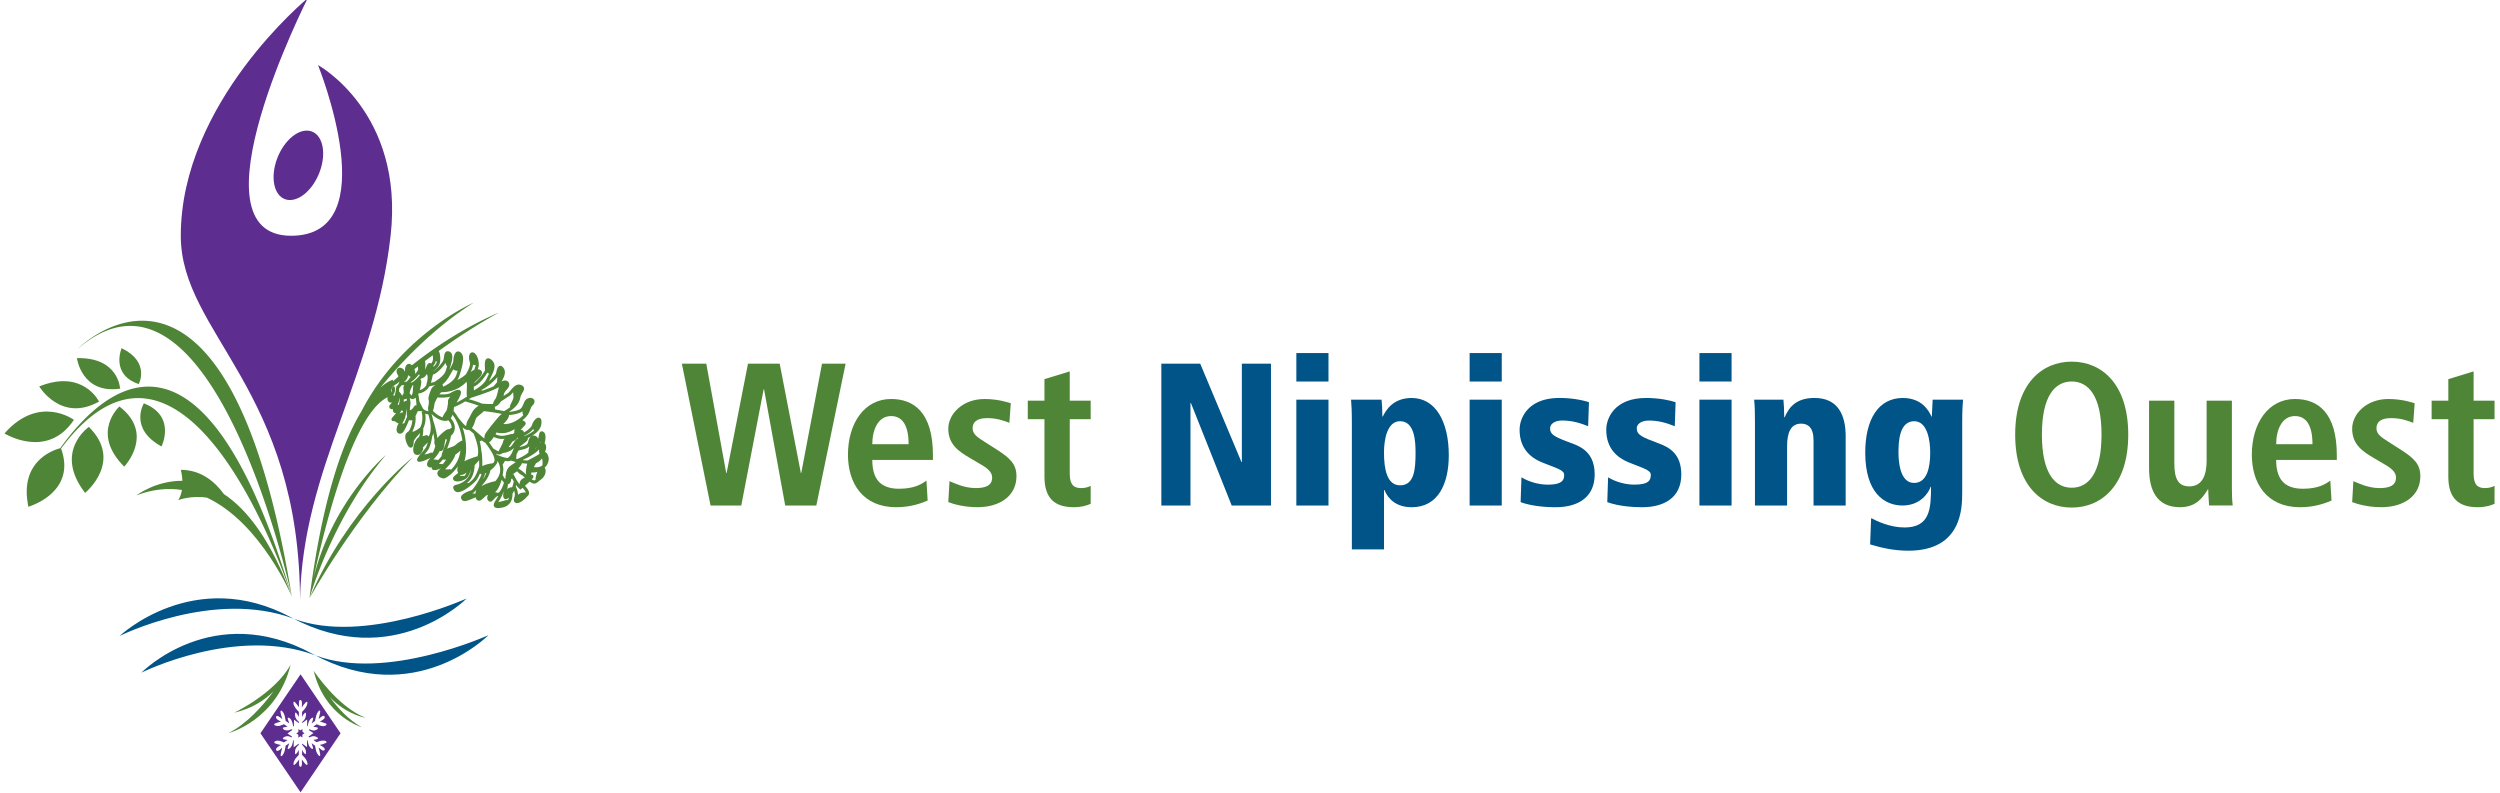 <?xml version="1.0" encoding="utf-8"?><svg xmlns="http://www.w3.org/2000/svg" width="312" height="99" viewBox="0 0 312 99"><g><g><path fill="#005487" d="M144.936 45.388h4.851l5.146 12.274h.051V45.388h3.634V63.09h-4.902l-5.095-12.807h-.05V63.09h-3.635z"/></g><g><path fill="#005487" d="M161.784 49.877h4.011V63.09h-4.011zm0-5.814h4.011v3.548h-4.011z"/></g><g><path fill="#005487" d="M174.73 60.567c-1.626 0-2.008-1.982-2.008-4.088 0-1.524.356-3.911 2.008-3.911 1.829 0 1.931 2.538 1.931 3.91 0 2.107-.153 4.089-1.931 4.089zm-6.018 7.995h4.01v-7.413h.052c.482 1.192 1.548 2.153 3.404 2.153 3.314 0 4.63-2.938 4.63-6.493 0-4.215-1.669-7.14-4.63-7.14-2.312 0-3.201 1.499-3.608 2.314h-.051c0-.91-.051-1.596-.101-2.104h-3.808c.051.61.102 1.295.102 2.969z"/></g><g><path fill="#005487" d="M183.409 49.877h4.01V63.09h-4.01zm0-5.814h4.01v3.548h-4.01z"/></g><g><path fill="#005487" d="M198.2 53.195c-1.065-.433-2.054-.711-3.225-.711-1.057 0-1.521.507-1.521.965 0 .813.592 1.092 2.793 1.905 1.37.508 2.765 1.37 2.765 3.86 0 2.946-2.207 4.087-4.888 4.087-1.177 0-2.953-.127-4.35-.634l.103-3.098a6.57 6.57 0 0 0 3.298.914c1.902 0 2.032-.66 2.032-1.243 0-.584-1.057-.84-2.793-1.55-1.396-.584-2.766-1.701-2.766-4.063 0-1.422 1.015-3.96 4.966-3.96 1.658 0 3.028.303 3.688.53z"/></g><g><path fill="#005487" d="M209.012 53.195c-1.064-.433-2.055-.711-3.225-.711-1.056 0-1.52.507-1.52.965 0 .813.593 1.092 2.792 1.905 1.37.508 2.766 1.37 2.766 3.86 0 2.946-2.208 4.087-4.887 4.087-1.18 0-2.955-.127-4.35-.634l.102-3.098c.963.585 2.18.914 3.297.914 1.903 0 2.033-.66 2.033-1.243 0-.584-1.057-.84-2.795-1.55-1.395-.584-2.764-1.701-2.764-4.063 0-1.422 1.014-3.96 4.965-3.96 1.658 0 3.028.303 3.688.53z"/></g><g><path fill="#005487" d="M212.089 49.877h4.012V63.09h-4.012zm0-5.814h4.012v3.548h-4.012z"/></g><g><path fill="#005487" d="M226.329 54.95c0-1.649-.736-2.08-1.55-2.08-1.294 0-1.75 1.117-1.75 2.815v7.405h-4.011V52.642c0-1.267-.025-2.08-.102-2.763h3.656c.05.582.1 1.318.1 2.198h.052c.609-1.448 1.625-2.412 3.73-2.412 2.92 0 3.886 2.132 3.886 4.771v8.655h-4.011z"/></g><g><path fill="#005487" d="M238.898 52.568c1.634 0 1.992 2.381 1.992 3.902 0 1.85-.384 3.8-2.018 3.8-1.789 0-1.942-2.76-1.942-3.8 0-1.369.103-3.902 1.968-3.902zm5.985.277c0-1.67.051-2.356.102-2.966h-3.79l-.103 2.104h-.05c-.357-.815-1.25-2.314-3.576-2.314-3.015 0-4.683 2.618-4.683 6.825 0 4.968 2.351 6.593 4.658 6.593 2.248 0 3.27-1.625 3.5-2.335h.051c0 2.741-.127 5.077-3.32 5.077-1.829 0-3.473-.812-4.155-1.168l-.127 3.28c1.264.381 2.884.788 4.767.788 6.676 0 6.726-5.312 6.726-7.24z"/></g><g><path fill="#4f8536" d="M95.354 48.591h-.051L92.51 63.09h-3.832l-3.58-17.7h3.047l2.487 13.64h.05l2.666-13.64h3.959l2.64 13.64h.05l2.59-13.64h2.944l-3.655 17.701h-3.883z"/></g><g><path fill="#4f8536" d="M108.862 55.436c0-1.742.687-3.51 2.342-3.51 1.426 0 2.19 1.179 2.19 3.51zm6.758 4.54c-.582.433-1.493 1.019-3.423 1.019-2.444 0-3.335-1.351-3.335-3.592h7.568v-.605c0-5.352-2.404-7.004-5.226-7.004-3.329 0-5.378 3.03-5.378 6.953 0 3.535 1.821 6.555 6.04 6.555 1.882 0 3.248-.556 3.906-.836z"/></g><g><path fill="#4f8536" d="M118.498 60.047c.506.203 1.796.866 3.269.866 1.154 0 2.052-.28 2.052-1.299 0-.508-.257-.994-1.41-1.654l-1.306-.764c-1.315-.789-2.757-1.628-2.757-3.69 0-1.807 1.746-3.71 4.525-3.71 1.682 0 2.972.432 3.276.531l-.178 2.442c-.784-.307-1.618-.587-2.765-.587-1.283 0-1.822.484-1.822 1.273 0 .712.564 1.094 1.489 1.68l1.555.992c1.619 1.044 2.428 1.782 2.428 3.31 0 2.415-2.023 3.862-4.882 3.862-1.628 0-2.968-.38-3.626-.635z"/></g><g><path fill="#4f8536" d="M130.348 47.316l3.156-.966v3.656h2.614v2.309h-2.614v6.792c0 1.398.507 1.807 1.422 1.807.558 0 .964-.154 1.192-.282v2.239c-.482.228-1.167.43-2.107.43-2.34 0-3.663-1.066-3.663-3.813v-7.173h-2.081v-2.31h2.08z"/></g><g><path fill="#4f8536" d="M258.55 47.61c2.063 0 3.719 1.754 3.719 6.63 0 4.875-1.656 6.627-3.72 6.627-2.062 0-3.72-1.752-3.72-6.627 0-4.876 1.658-6.63 3.72-6.63zm0 15.736c3.695 0 7.055-2.733 7.055-9.106 0-6.373-3.36-9.108-7.055-9.108s-7.055 2.735-7.055 9.108c0 6.373 3.36 9.106 7.055 9.106z"/></g><g><path fill="#4f8536" d="M278.54 60.928c0 .812.028 1.572.104 2.157h-2.953c-.025-.659-.101-1.345-.101-2.004l-.077-.025.026.025c-.61.97-1.42 2.218-3.472 2.218-2.973 0-3.864-2.218-3.864-4.86v-8.433h3.155v7.85c0 2.005.559 2.843 1.874 2.843 1.672 0 2.154-1.524 2.154-3.2v-7.493h3.155z"/></g><g><path fill="#4f8536" d="M284.066 55.436c0-1.742.687-3.51 2.341-3.51 1.426 0 2.19 1.179 2.19 3.51zm6.757 4.54c-.582.433-1.493 1.019-3.423 1.019-2.443 0-3.334-1.351-3.334-3.592h7.568v-.605c0-5.352-2.405-7.004-5.227-7.004-3.329 0-5.378 3.03-5.378 6.953 0 3.535 1.822 6.555 6.04 6.555 1.882 0 3.25-.556 3.905-.836z"/></g><g><path fill="#4f8536" d="M293.7 60.047c.507.203 1.796.866 3.268.866 1.155 0 2.053-.28 2.053-1.299 0-.508-.256-.994-1.411-1.654l-1.304-.764c-1.314-.789-2.757-1.628-2.757-3.69 0-1.807 1.745-3.71 4.523-3.71 1.684 0 2.973.432 3.277.531l-.177 2.442c-.784-.307-1.62-.587-2.765-.587-1.283 0-1.825.484-1.825 1.273 0 .712.568 1.094 1.49 1.68l1.557.992c1.619 1.044 2.428 1.782 2.428 3.31 0 2.415-2.023 3.862-4.883 3.862-1.627 0-2.967-.38-3.625-.635z"/></g><g><path fill="#4f8536" d="M305.55 47.316l3.155-.966v3.656h2.615v2.309h-2.615v6.792c0 1.398.51 1.807 1.422 1.807.558 0 .965-.154 1.193-.282v2.239c-.48.228-1.166.43-2.106.43-2.34 0-3.664-1.066-3.664-3.813v-7.173h-2.082v-2.31h2.082z"/></g><g><path fill="#005487" d="M58.235 74.692s-9.107 9.218-21.892 2.364c-12.104-6.488-21.415 2.313-21.415 2.313s11.79-5.9 21.746-2.147c8.734 3.29 21.56-2.53 21.56-2.53z"/></g><g><path fill="#005487" d="M60.957 79.272s-9.19 9.305-21.892 2.363c-12.486-6.82-21.416 2.314-21.416 2.314s11.79-5.9 21.747-2.148c8.734 3.292 21.56-2.53 21.56-2.53z"/></g><g><path fill="#5e2d90" d="M22.562 29.423c0 12.215 14.963 19.152 14.882 45.882v-.446c.299-16.47 9.323-27.954 11.303-45.436C50.49 14.028 39.686 8.12 39.686 8.12s8.64 21.303-3.362 21.303c-12.962 0 2.08-29.646 2.08-29.646s-15.842 13-15.842 29.646z"/></g><g><path fill="#5e2d90" d="M35.622 24.877c1.458.48 3.363-1.03 4.255-3.375.892-2.344.433-4.634-1.025-5.115-1.458-.48-3.364 1.03-4.255 3.376-.89 2.343-.433 4.634 1.025 5.114z"/></g><g><path fill="#5e2d90" d="M42.501 91.514L37.51 98.88l-5.009-7.366 5.009-7.361zm-3.429-.813l.459-.32.016.017.063.02.096.04.109.054.269.077.253.038.207-.038.141-.077.064-.075v-.04l-.016-.054-.081-.056-.108-.039-.27-.096-.142-.038-.126-.039-.079-.018h-.031l.016-.019.062-.019.173-.093.19-.134.079-.076.063-.056.049-.132-.017-.114-.065-.056-.109-.019-.078.02-.094.055-.191.133-.159.151-.046.037-.015.02.015-.039.016-.093.078-.303.079-.343.018-.13v-.094l-.033-.059-.031-.016h-.049l-.047.037-.11.112-.111.19-.111.283-.078.304-.032.131-.017.114-.015.095v.02l-.443.323.016-.022.017-.076.096-.225.06-.229.017-.094-.017-.056-.03-.019h-.048l-.111.057-.141.112-.126.17-.095.21-.065.227-.031.17v.076l-.091.064v-.865l-.622.455.003-.145.017-.022.03-.018.112-.113.142-.169.094-.209.064-.227.015-.19-.015-.15-.064-.059-.048.02-.061.056-.144.17-.11.191-.032.076-.015.017v-.624l.015-.019.047-.057.157-.17.191-.228.142-.246.079-.228.031-.17v-.075l-.031-.038-.033-.018h-.046l-.078.038-.08.093-.205.23-.157.244-.063.057-.018.037v-.017l.018-.077.015-.228v-.263l-.015-.114-.018-.093-.078-.115-.078-.039-.08.02-.079.112-.017.095-.015.134v.263l.015.228.017.077v.017l-.017-.037-.063-.077-.173-.225-.206-.246-.078-.096-.078-.038h-.05l-.031.02-.015.114.015.187.081.211.156.245.19.246.095.094.064.076.062.057.016.02v.623l-.016-.017-.032-.076-.125-.19-.144-.188-.062-.059-.048-.018-.047.077-.016.15.016.19.047.208.11.207.144.172.125.131.032.018.016.022v.15l-.612-.432-.016.854-.114-.08v-.078l-.033-.169-.063-.228-.095-.225-.126-.173-.125-.112-.127-.038-.078.02-.017.055.017.094.156.454.017.076.015.022-.457-.323v-.02l-.017-.095-.015-.114-.031-.13-.063-.305-.111-.284-.127-.189-.11-.112-.095-.037-.032.016-.032.06v.092l.015.153.08.322.094.302.016.093.015.039-.015-.02-.046-.037-.159-.132-.204-.134-.096-.055-.079-.019h-.111l-.063.074-.015.096.046.132.064.075.079.077.189.114.174.093.063.038h-.015l-.08.018-.252.077-.283.096-.112.04-.064.054-.031.055v.04l.063.074.144.059.204.039.252-.02.269-.094.111-.037.094-.04.064-.02.017-.016.457.32h-.096l-.188.037-.205.04-.08.037-.032.036.017.096.11.095.142.074.19.04h.205l.19-.058.143-.057.046-.038h.017l.136.093-.617.442.597.41-.116.078h-.017l-.046-.038-.128-.058-.191-.055h-.203l-.189.055-.159.077-.095.095-.032.094.032.037.08.02.205.057.188.02.064.017h.032l-.457.304-.017-.019-.064-.02-.094-.037-.111-.038-.252-.077-.253-.035-.205.035-.142.058-.064.095v.038l.015.058.064.056.112.038.283.093.252.059.08.017h.032l-.017.02-.063.019-.157.094-.206.133-.143.15-.046.134.015.094.08.075.11.02.078-.02.095-.055.19-.135.159-.15.046-.038.015-.018-.015.037-.016.094-.094.302-.063.341-.017.135v.093l.032.056.031.021.096-.038.11-.132.112-.19.111-.286.063-.302.031-.132.015-.115.017-.092v-.022l.457-.319-.015.018-.017.077-.078.224-.078.248-.017.094.017.056.031.021h.047l.11-.058.142-.113.126-.172.095-.207.063-.226.033-.19v-.076l.101-.072-.015.893.641-.458-.001.15-.015.016-.032.021-.11.112-.144.172-.11.208-.047.207-.016.207.016.154.064.075.046-.019.047-.056.144-.19.11-.189.032-.075.015-.02v.626l-.015.017-.047.06-.159.17-.19.224-.141.246-.08.228-.031.19.015.093.031.021h.05l.078-.038.095-.096.205-.226.174-.228.063-.076.016-.038v.02l-.016.075-.017.227v.266l.017.114.016.095.063.113.095.038.078-.038.063-.113.018-.095.015-.114v-.266l-.015-.227-.018-.075v-.02l.018.038.063.076.173.228.205.246.095.076.062.038h.049l.032-.02.031-.039v-.055l-.031-.19-.081-.228-.142-.246-.189-.225-.174-.17-.047-.059-.015-.017v-.627l.015.021.032.075.11.19.144.17.061.075.048.02.064-.076.015-.154-.015-.188-.064-.209-.109-.207-.144-.17-.11-.132-.032-.02-.015-.018v-.153l.619.433v-.857l.092.065v.075l.032.17.063.23.093.206.143.171.126.132.113.037.077-.017.014-.058-.014-.094-.064-.229-.078-.224-.017-.077-.016-.018.443.32v.021l.015.092.017.115.032.132.063.302.111.265.126.19.11.132.047.021h.049l.031-.02.033-.056v-.094l-.018-.134-.064-.322-.093-.303-.016-.094-.015-.037.015.018.046.038.159.131.191.135.094.056.078.02.109-.02.065-.056.017-.114-.049-.114-.063-.076-.079-.057-.19-.133-.173-.094-.062-.039h.015l.079-.037.126-.018.142-.038.286-.114.11-.039.063-.054.016-.059v-.038l-.064-.075-.141-.057-.207-.018-.253.018-.269.075-.109.04-.096.038-.063.017-.016.02-.442-.303h.097l.378-.077.078-.037.032-.039-.016-.094-.094-.075-.16-.077-.173-.055h-.205l-.19.055-.141.058-.047.038h-.018l-.133-.093.617-.44-.591-.398.107-.074h.018l.047.02.141.057.19.057.205.02.173-.059.16-.075.094-.094.016-.096-.032-.036-.078-.038-.206-.039-.189-.038z"/></g><g><path fill="#5e2d90" d="M38 91.498l-.253-.153v-.359l-.251.17-.254-.17v.36l-.254.19.254.17-.016.358.27-.188.236.17v-.36z"/></g><g><path fill="#4f8536" d="M68.074 58.267c-.032.032-.073.063-.11.096a.624.624 0 0 1 .124.324c.036.334-.122.834-.556 1.14-.14.097-.241.187-.327.26-.2.173-.347.268-.521.268-.155 0-.34-.084-.591-.245-.146.139-.336.31-.581.52.366.385.538.706.508.967a.452.452 0 0 1-.207.337c-.388.458-.921.857-1.296.857a.404.404 0 0 1-.201-.05c-.138-.078-.27-.263-.112-.704.087-.244.049-.525-.041-.794a3.041 3.041 0 0 1-.205.357c.007.345-.042.729-.24 1.059-.225.377-.597.612-1.104.699a2.745 2.745 0 0 1-.468.049c-.242 0-.386-.06-.468-.181-.16-.24.032-.547.277-.937.077-.122.157-.256.234-.394-.233.047-.418.25-.567.419-.13.146-.263.297-.427.297a.284.284 0 0 1-.104-.02.46.46 0 0 1-.282-.372.73.73 0 0 1 .104-.45 3.629 3.629 0 0 1-.223.059c-.263.259-.508.483-.661.58a.465.465 0 0 1-.245.076.393.393 0 0 1-.301-.143.675.675 0 0 1-.128-.283c-.707.319-1.09.477-1.35.477a.456.456 0 0 1-.447-.313.37.37 0 0 1 .019-.308c.214-.432 1.268-.73 1.278-.734.169-.091.885-1.064 1.247-1.978l-.042.003-.106-.073a.272.272 0 0 1-.047-.054c-.187.439-.397.793-.542.954-.288.316-1.494 1.387-2.22 1.387a.734.734 0 0 1-.066-.003.498.498 0 0 1-.397-.246c-.081-.137-.162-.294-.1-.444.064-.151.215-.19.39-.233.25-.064.666-.168 1.179-.621.363-.32.545-.797.63-1.274-.154.479-.354.949-.58 1.112-.285.206-.763.374-1.13.374a.818.818 0 0 1-.268-.04c-.132-.047-.223-.136-.254-.254-.063-.226.145-.386.46-.627l.173-.132a.735.735 0 0 1-.097-.283 1.283 1.283 0 0 1 .067-.575c-.627.945-1.511 1.537-1.78 1.537-.182-.001-.66-.142-.768-.485-.053-.167-.033-.43.37-.721a2.39 2.39 0 0 0 .082-.06c-.254.108-.586.225-.832.225a.395.395 0 0 1-.243-.065.259.259 0 0 1-.086-.28v-.001c-.05.007-.109.022-.154.022-.166 0-.287-.053-.366-.157-.233-.308.1-.812.366-1.056.006-.006.009-.011.015-.015-.392.202-1.055.516-1.42.516a.307.307 0 0 1-.178-.043.25.25 0 0 1-.103-.251c.032-.2.25-.461.602-.872.195-.226.397-.462.496-.626.074-.124.157-.358.23-.628-.411.41-.558.588-.607.664.048.094.04.193-.02.306l-.045.088c-.112.22-.26.508-.587.508a.774.774 0 0 1-.243-.044c-.114-.041-.26-.15-.3-.447-.068-.516.219-1.402.654-1.701.094-.064.148-.266.175-.534-.761.853-.77.928-.781 1.129l-.008.12c-.022.228-.075.495-.287.555a.287.287 0 0 1-.074.01c-.086 0-.195-.041-.306-.19-.145-.195-.464-.888-.354-1.367a.578.578 0 0 1 .293-.401c.128-.067.33-.384.465-.862.056-.193.09-.416.109-.64a.368.368 0 0 1-.202.066.398.398 0 0 1-.158-.035c-.017-.008-.031-.022-.047-.031-.27.654-.607 1.405-.803 1.573a.552.552 0 0 1-.351.145.383.383 0 0 1-.22-.068c-.214-.151-.25-.484-.095-.893.044-.118.1-.224.162-.331a.436.436 0 0 1-.27-.114c-.174-.142-.222-.147-.337-.158l-.215-.03-.06-.12c-.052-.141.03-.236.23-.465.097-.114.218-.256.34-.418-.03.007-.061.024-.09.024a.3.3 0 0 1-.18-.06c-.132-.095-.153-.267-.13-.443a.485.485 0 0 1-.206.01.313.313 0 0 1-.247-.227c-.034-.135.024-.283.156-.39a1.16 1.16 0 0 0 .172-.218.553.553 0 0 1-.142.022.401.401 0 0 1-.337-.18c-.086-.132-.1-.316-.053-.494-4.461 2.12-8.007 16.76-9.263 22.629 2.35-9.736 9.047-15.423 9.047-15.423-6.701 7.81-9.538 17.872-9.538 17.872.049-.327.12-.637.18-.956-.12.593-.184.936-.184.936 1.677-12.871 4.278-19.678 6.465-23.271 5.017-9.726 14.035-13.592 14.035-13.592-5.112 3.22-9.168 7.563-11.657 10.61.969-.858 1.598-.992 1.598-.992l-.04.22c.228-.204.453-.401.679-.6-.002-.053.004-.107-.032-.161-.281-.428-.19-.732-.026-.863.169-.134.466-.136.75.16l.057.06-.002.082-.004.087c.033-.028.066-.058.099-.085-.003-.18.002-.36.063-.522.09-.24.27-.368.478-.346.113.012.219.082.317.172 5.782-4.603 10.867-6.578 10.867-6.578-2.65 1.443-5.212 3.128-7.53 4.797.195.265.24.914.177 1.355-.082.566-.616.985-.812 1.123l-.004.02c.452-.263 1.16-1.092 1.24-1.4.026-.091.04-.198.055-.305.044-.3.089-.61.313-.727.12-.06.257-.053.409.025.548.28.316 1.116-.051 2.275.214-.376.496-.897.5-1.106.003-.101.035-.987.445-1.174.085-.041.257-.08.463.087.525.426.343 1.39-.147 2.918-.061.19-.153.366-.27.529a4.632 4.632 0 0 0 1.06-.688c.27-.42.64-1.182.519-1.52-.156-.433-.158-.996.109-1.185.069-.05.255-.141.499.057.438.358.564 1.279.484 1.64-.018.08-.054.204-.104.348a.812.812 0 0 1 .178.035c.234.07.313.208.337.312.08.34-.326.725-.72 1.098a4.5 4.5 0 0 0-.31.31c.553-.281 1.35-1.42 1.415-1.63a2.78 2.78 0 0 0-.008-.276c-.03-.581-.03-1.035.253-1.178.152-.078.33-.034.532.129.736.6.35 1.387-.098 2.298l-.164.339-.031.057c.477-.403.858-.827.896-.995.102-.458.19-.854.47-.916.236-.05.398.172.453.246.362.483.124 1.134-.262 1.722.417-.24.678-.125.78-.05a.542.542 0 0 1 .164.65 1.456 1.456 0 0 1-.28.398c-.152.17-.297.332-.356.63a1.425 1.425 0 0 1-.043.165l.024-.014c.195-.13.368-.247.49-.315.108-.062.247-.227.382-.39.31-.37.737-.876 1.292-.656.195.077.314.182.36.32.074.21-.041.41-.175.64-.111.194-.237.409-.285.673-.132.727-.767 1.307-1.408 1.722.529-.04 1.009-.156 1.298-.293.282-.135.394-.406.513-.691.115-.28.234-.568.528-.688.325-.138.642-.08.788.14.107.165.117.44-.18.727-.143.14-.203.304-.278.509-.117.314-.261.704-.754 1.14-.083.073-.163.135-.245.2.069.018.14.05.214.1.076.052.192.13.207.27.016.148-.077.245-.245.42a8.607 8.607 0 0 0-.392.435.315.315 0 0 1 .359.139.515.515 0 0 1 .06.154c.35-.184.914-.582 1.016-.954.112-.401.527-.952.886-.877.253.053.342.333.266.833-.13.846-1.056 1.41-1.692 1.703a.273.273 0 0 1 .01.124c-.03.209-.26.385-.632.655-.141.103-.353.257-.388.317l-.006.023c.045-.01.087-.022.134-.033.516-.118.86-.223.929-.602.118-.645.464-.77.608-.794a.573.573 0 0 1 .592.305c.024.043.03.083.04.123.04-.141.069-.28.092-.406.05-.27.088-.466.264-.536.102-.041.214-.02.33.064.336.244.27.857.128 1.402a.657.657 0 0 1 .197.479c.002.206-.06.428-.152.623.296.052.402.468.453.67.057.194.005.77-.388 1.182zm-1.704 1.56c.246.155.342.15.476.047-.048-.202.108-.7.21-.997a1.558 1.558 0 0 1-.733.079c-.005.027-.018.06-.017.08a.927.927 0 0 1-.015.215c.027.003.048.01.075.013l.13.012.064.14c.022.072.043.149-.19.412zm-1.845 2.558c0 .024.004.033.004.033s-.004-.01-.004-.033zm0-.02zm.118-.615c.36-.313.785-.303.977-.277-.023-.102-.11-.286-.406-.59l-.135.115-.125.104-.126-.104a2.789 2.789 0 0 1-.41-.461c-.015.059-.033.118-.051.178.154.304.28.669.276 1.035zm-2.488-.254c.092-.012.188-.106.282-.24.033-.047.065-.096.098-.153.147-.256.277-.588.363-.875a2.292 2.292 0 0 1-.292-.372c-.148.544-.403 1.203-.815 1.566.119.012.226.05.307.093.02-.004.037-.015.057-.02zM58.52 60.27c.222-.18.42-.36.554-.505.204-.225.537-.885.727-1.585v-.12a29.707 29.707 0 0 0-.01-.64c-.03.046-.057.094-.094.135-.164.184-.315.345-.456.493-.035.713-.218 1.577-.83 2.118a3.814 3.814 0 0 1-.155.127c.095-.011.185-.02.264-.023zm-.55-.88c.078-.056.164-.21.25-.408-.297.215-.5.292-.646.292-.022 0-.035-.011-.055-.013-.052.042-.103.084-.151.12.192.003.415.015.574.027.008-.006.02-.01.028-.017zm-1.686-.762c.363-.372.742-.876.959-1.491.108-.305.179-.614.226-.912-.173.17-.383.344-.627.506-.293.842-.906 1.48-1.311 1.832.185.005.363.033.526 0a.232.232 0 0 1 .227.065zm-7.5-9.641a.686.686 0 0 0 .124-.292.45.45 0 0 0-.027-.253zm7.825-2.851c-.02-.01-.027-.034-.04-.054-.09.168-.187.34-.29.518a10.59 10.59 0 0 0-.161.282c-.02.037-.383.716-.897 1.083.002.005.008.007.01.013.007.016.009.028.015.043l.02.06a1.166 1.166 0 0 1 .04.177 5.06 5.06 0 0 0 .812-.459c.384-.273.707-.613.839-1.022.056-.174.108-.346.158-.515-.183.052-.4-.07-.506-.126zm4.212.359c-.261.48-1.035 1.54-1.698 1.756.014.159.02.319.017.47a6.477 6.477 0 0 0 .543-.335c.41-.284.814-.64 1.004-1.04l.167-.342c.066-.135.125-.26.18-.376a.6.6 0 0 1-.213-.133zm1.259.55c-.397.528-1.254 1.238-1.864 1.552a2.647 2.647 0 0 1-.202.092l.249.048c.484-.172.954-.353 1.33-.523.152-.164.308-.346.452-.536-.015-.15.005-.394.035-.632zm1.95 1.914c-.163.195-.317.378-.486.477-.116.065-.282.177-.467.3-.201.134-.378.247-.545.349-.205.327-.481.599-.793.682l.064.336c.402.063.79.137 1.085.214a5.8 5.8 0 0 0 .793-.517c-.011-.013-.025-.026-.034-.043-.063-.14.382-.796.422-1.117.024-.188-.012-.468-.033-.687l-.005.006zm1.272 2.858c-.048-.083-.081-.228-.1-.415-.003-.032.003-.058.003-.087a1.065 1.065 0 0 1-.224.149c-.331.159-.87.29-1.463.333.027.323-.302.723-.707 1.126.553.037 1.386-.114 2.357-.971.054-.046.09-.091.134-.135zm1.26 1.702c-.325.425-.891.754-1.162.877l-.006.046c.309-.121.842-.362 1.247-.71a.42.42 0 0 1-.078-.213zm-2.48 6.722l.032-.163c-.026-.043-.053-.095-.08-.143-.04-.073-.081-.145-.122-.227l-.123.102a.967.967 0 0 1-.084.375.557.557 0 0 1-.075.109c-.03.034-.057.067-.1.094-.043.027-.092.03-.14.04a2.895 2.895 0 0 1-.053.42l-.037.196a.933.933 0 0 1 .17-.126.952.952 0 0 1 .379-.107c.024-.001.048-.005.07-.005.007-.02.015-.037.02-.055a4.092 4.092 0 0 0 .143-.51zm-10.95-5.914c.154-.07.279.038.363.15.016-.026.028-.055.043-.083.098-.19.159-.4.189-.622a3.013 3.013 0 0 0 .026-.496 4.667 4.667 0 0 0-.102-.804 7.31 7.31 0 0 0-.203-.765.862.862 0 0 1-.15-.017 1.223 1.223 0 0 1-.23-.06c.067.425.096 1.14-.245 1.825.007.357-.016.703-.088.976.112-.024.24-.035.397-.104zm-3.057-6.218c-.07.127-.15.24-.246.325a4.508 4.508 0 0 1-.046.406c.018.019.038.034.056.054.02.02.039.044.058.066l.018.022a2.266 2.266 0 0 1 .168.224l.034.054.016.025c.02.036.039.068.054.099l.032-.047c.035-.048.068-.097.096-.145.009-.014.016-.03.024-.041a.416.416 0 0 0 .032-.08c.05-.225-.058-.58-.01-.804a.618.618 0 0 1 .105-.226 3.34 3.34 0 0 0-.391.068zm14.839 11.978c.11-.244.34-.395.586-.486a.924.924 0 0 1-.164-.138 1.77 1.77 0 0 0-.115-.112c-.38-.191-.58-.41-.65-.503-.012-.01-.026-.02-.04-.028l-.621.425.18-.08c.032.074.062.127.093.193l.043.088c.034.067.067.14.099.202l.035.066c.058.105.113.192.167.279l.044.074c.106.16.197.282.277.378a.751.751 0 0 1 .066-.358zm-2.188-.811l.009.016.009.017c.104.2.21.379.31.509.017-.143.044-.332.072-.59.102-.881.55-1.077.946-1.351.059-.042.117-.084.173-.131.038-.033.075-.054.11-.077.007-.002.012-.007.017-.01l-.22-.061-.006-.002c-.138-.04-.274-.08-.403-.116a.831.831 0 0 1-.498.072c-.071-.012-.14-.027-.206-.041l-.31.482c.044.158.075.325.087.497.01.17-.013.336-.041.5h.009l-.018.12c-.012.055-.023.109-.04.163zm-3.247-2.308a.15.15 0 0 1 .103.012 1.59 1.59 0 0 0 .085-.417c.007-.101.01-.201.006-.31a4.574 4.574 0 0 0-.137-.87c-.017-.063-.033-.13-.051-.193-.004-.017-.01-.032-.014-.05a9.03 9.03 0 0 0-.37-1.038 9.37 9.37 0 0 0-.577-.465c-.04.009-.081.02-.127.02a.632.632 0 0 1-.113-.01c-.19-.03-.377-.15-.564-.32a8.315 8.315 0 0 1 .42 1.98l.003.058v.002c.077.945-.03 1.74-.194 2.2.233-.126.569-.261.875-.374l.19-.07c.069-.024.135-.045.192-.066a8.25 8.25 0 0 1 .273-.09zm-4.925-2.507c.01.075.022.148.03.214.045-.06.094-.122.149-.183.003-.004.006-.01.01-.013.07-.076.145-.153.224-.23l.189-.171.004-.002.009-.008c.234-.203.456-.366.552-.423a.488.488 0 0 1 .217-.073c.069-.008.128-.012.194-.045a.334.334 0 0 0 .085-.055.235.235 0 0 1 .102-.057c.014-.004.029-.004.043-.004a1.181 1.181 0 0 0-.212-.698 2.229 2.229 0 0 0-.206-.27.896.896 0 0 1-.395.085c-.45 0-1.065-.257-1.7-.868.074.235.143.495.197.767a13.5 13.5 0 0 1 .475 1.846l.033.188zm-1.698-3.4c.009.01.024.017.035.027a.988.988 0 0 0 .408.2.645.645 0 0 0 .176.02v-.001a.579.579 0 0 1-.026-.083 1.27 1.27 0 0 1-.026-.158.94.94 0 0 1 .022-.334c.007-.026.01-.051.017-.076.004-.018.008-.036.01-.053.06-.286.066-.572.004-.777-.024-.076-.004-.216.036-.378a5.35 5.35 0 0 1 .298-.848l.008-.017c.02-.043.038-.085.054-.115.01-.021.027-.041.04-.06a.712.712 0 0 1 .119-.13c.04-.037.086-.073.133-.106.054-.036.109-.07.164-.101l-.023.003a5.065 5.065 0 0 0-.631.13c-.037.01-.074.024-.113.034l-.024.04a1.798 1.798 0 0 1-.3.37c-.33.303-.71.42-1.006.46l-.032.06c.048.246.108.587.14.93.062.118.123.24.18.359.123.252.249.512.337.604zm-2.327-3.026l-.03-.037v-.001zm1.066.032a3.43 3.43 0 0 1-.155.056 1.312 1.312 0 0 1-.135.357 1.14 1.14 0 0 0-.1.226 7.08 7.08 0 0 1-.086.354s.002 0 .002.003l.022.03c.09.133.158.22.218.266.04-.092.09-.191.117-.262.005-.017.012-.031.014-.044.033-.15.047-.493.067-.787a.792.792 0 0 1 .036-.2zm-.895 1.695a1.29 1.29 0 0 1-.325.1l.007.092a4.8 4.8 0 0 1 .01.21c.007-.003.012-.01.018-.014a.872.872 0 0 1 .353-.14 2.05 2.05 0 0 0-.013-.202c-.003-.026-.005-.053-.01-.08-.004.003-.007.009-.012.01-.01.007-.017.019-.028.024zm2.57-3.095c-.151.282-.367.515-.691.552l-.125.142c.069.056.13.157.12.343a5.193 5.193 0 0 1-.192.98 1.562 1.562 0 0 0 .474-.229 1.792 1.792 0 0 0 .158-.135 1.557 1.557 0 0 0 .189-.24c.008-.05.018-.102.029-.156.02-.092.042-.18.059-.25l.025-.101c.034-.15.107-.621-.01-.804-.018-.03-.026-.066-.036-.102zm-1.518 3.97c.049-.06.139-.056.22-.038 0-.11-.006-.24-.02-.39a8.702 8.702 0 0 0-.057-.482c-.003-.03-.01-.062-.014-.093-.011.009-.024.012-.034.02a.588.588 0 0 1-.171.1c-.008.004-.014.01-.022.013a.535.535 0 0 1-.525-.098l.007.056c.082.287.116.553.083.75a5.7 5.7 0 0 0-.066.747c.077-.057.17-.087.23-.133.114-.084.262-.32.369-.451zm13.906 7.94c.008-.072.018-.138.028-.205.044-.26.098-.48.105-.514a4.491 4.491 0 0 1-.65-.054c-.052.202-.237.435-.452.647.268.18.549.387.764.578.063.056.12.112.17.164h.002c.02.023.038.03.057.048a.568.568 0 0 1-.037-.133 1.521 1.521 0 0 1-.006-.327c.004-.068.01-.136.019-.204zm1.195-2.102a6.69 6.69 0 0 1-1.374.802c-.09.05-.177.096-.262.14.3.04.558.064.654.04.008-.003.022-.01.032-.012.417-.216 1.13-.598 1.427-.8a1.423 1.423 0 0 1-.045-.574 3.428 3.428 0 0 1-.432.404zm-10.83-1.086c-.047.137-.095.27-.144.4L55.8 56c.01-.005.025-.01.036-.016.069-.032.142-.062.22-.091l.216-.078c.122-.043.238-.086.337-.131a.746.746 0 0 0 .19-.112l.02-.014c.042-.04.1-.091.167-.146.162-.133.378-.29.562-.377a.709.709 0 0 1 .157-.058l-.017-.107c-.013-.094-.032-.191-.05-.286-.016-.086-.032-.172-.054-.27l-.016-.07a8.34 8.34 0 0 0-.148-.547 6.948 6.948 0 0 0-.592-1.4 5.573 5.573 0 0 0-.35-.534c-.004.01-.007.023-.012.033-.007.017-.012.035-.02.053a1.58 1.58 0 0 1-.171.302l-.013.058c.354.407.63.949.433 1.564-.1.309-.247.475-.404.583a6.017 6.017 0 0 1-.237.94l-.032.094zm-1.72-3.853c.348.294.669.463.933.54.017-.055.04-.116.073-.181a4.398 4.398 0 0 1 .389-.614c.054-.067.115-.323.159-.591.042-.261.067-.532.056-.651-.014-.135.13-.361.283-.553-.353.129-.892.148-1.393.129a12.01 12.01 0 0 1-.203-.01c-.19.324-.353.66-.366.75l-.007.05c-.045.326-.103.639-.2.878.095.093.185.175.277.253zm4.794 2.049c.106.087.215.179.329.278l.22.19c.266.233.57.498.806.673a2.038 2.038 0 0 1 .046-.425c.06-.273 1.072-1.49 1.415-1.904l.086-.106c.049-.058.107-.13.172-.204a2.808 2.808 0 0 1 .408-.392c.016-.012.033-.021.049-.032a14.49 14.49 0 0 0-.746-.145l-.105-.018-.056-.01a33.745 33.745 0 0 0-1.328-.18 6.76 6.76 0 0 1-.463.405c-.187.153-.38.31-.466.417-.06.073-.123.265-.183.449-.091.28-.202.616-.394.835.068.053.138.11.21.169zm2.377 1.169c-.155.213-.301.374-.446.465.163.21.35.47.525.749.262.167.485.29.624.342.022.008.036.01.053.014.018-.043.038-.091.064-.146l.003-.007c.029-.06.059-.121.095-.187l.099-.19.024-.047c.117-.223.23-.45.266-.608.022-.102.058-.188.1-.268.025-.043.057-.078.087-.114a2.156 2.156 0 0 1-1.15-.144 2.595 2.595 0 0 1-.188-.086 4.89 4.89 0 0 1-.156.227zm2.495 1.299c-.043.039-.092.069-.14.104-.33.239-.753.343-1.096.383-.162.116-.32.193-.454.193l-.028-.001a1.048 1.048 0 0 1-.292-.094l-.006.009-.026.03.015.034.119.058c.239.11.69.295 1.207.386h.005l.036.009c.014.002.027-.005.04-.004l.014-.001a.45.45 0 0 1 .104-.09c.024-.014.046-.04.069-.061.225-.19.4-.56.523-.901.028-.078.052-.151.075-.223-.05.056-.103.11-.165.169zm-1.138.157a3.487 3.487 0 0 0-.001 0zm-3.078-5.574c-.152-.058-.325-.12-.516-.183a24.53 24.53 0 0 0-1.185-.356.695.695 0 0 1-.051.03c-.067.04-.134.082-.205.122a6.853 6.853 0 0 1-1.111.54.674.674 0 0 0-.048.124c.006.055-.002.2-.031.375a5.537 5.537 0 0 1 .549.79c.045.055.09.109.134.165.297.373.625.784.889.944a1.4 1.4 0 0 1 .05-.341c.044-.167.11-.33.173-.428.169-.262.53-1.03.724-1.27a2.4 2.4 0 0 1 .502-.441c.042-.027.084-.05.126-.071zm-1.506-2.813a.56.56 0 0 1-.002-.204c-1.006 1.084-2.25 1.333-3.18 1.327-.023.028-.047.055-.07.08-.052.062-.107.125-.154.193.527.02 1.057-.003 1.308-.142.687-.382 1.052-.533 1.269-.356.12.098.146.259.078.478-.088.28-.312.68-.514 1.04a11.42 11.42 0 0 0 1.136-.644l.029-.017.14-.085a.52.52 0 0 1-.025-.1c-.058-.373.055-1.242-.015-1.57zm-3.61.037h.002zm5.547 12.769a3.411 3.411 0 0 1 .604-.29 6.538 6.538 0 0 1 .776-.235c.084-.021.162-.037.232-.052l.017-.004.009-.002c.119-.136.22-.275.303-.415.025-.042.052-.082.073-.124.038-.073.07-.147.097-.221.034-.092.068-.183.088-.275v-.007c.006-.02.01-.042.015-.062.016-.095.016-.191.017-.285 0-.047.01-.093.008-.14-.001-.014-.006-.025-.008-.04a2.335 2.335 0 0 0-.318-.952.747.747 0 0 1-.075.268c-.197.366-.5.667-.813.898a.282.282 0 0 0-.007.03l-.003.012c-.131.55-.423 1.11-.868 1.633l-.001.002a3.127 3.127 0 0 0-.231.312c.027-.018.056-.033.085-.051zm7.29-5.417c-.01-.023-.023-.043-.032-.066a2.375 2.375 0 0 1-.077.174.506.506 0 0 1 .109-.108zm-.64.758a2.33 2.33 0 0 0 .192-.2 1.542 1.542 0 0 1-.241.19zm-2.204-1.236a.385.385 0 0 0 .019-.148 1.756 1.756 0 0 1-.715.53c-.12.212-.284.455-.47.69.073-.005.143-.014.213-.022.007-.007.016-.011.024-.018.22-.206.337-.396.44-.562.122-.2.247-.383.489-.47zm-.443-.725c-.01-.174.003-.332.039-.471-.5.379-1.4.677-2.254.432l-.132.222c.256.128.626.243 1.07.176.284-.044.507-.103.67-.147.178-.048.313-.081.42-.056.067-.045.13-.097.187-.156zm-6.325-6.552l.087-.09c-.052.036-.104.073-.158.107zm-3.934-1.291l-.001-.002-.005-.006zm-1.64.537c-.25.339-.684.796-1.054 1.005.026.013.052.024.077.042.094-.031.165-.058.219-.083.234-.174.596-.487.854-.832a1.229 1.229 0 0 1-.096-.132zm-1.287.18c-.03-.024-.048-.061-.07-.096-.028.32-.15.648-.551.87.12-.016.248-.026.377-.026.049-.051.099-.102.15-.16.02-.021.04-.046.062-.07a2.84 2.84 0 0 0 .28-.38.578.578 0 0 1-.248-.137zm-1.378 3.66c.058-.016.114-.03.165-.04.059-.242.096-.531.116-.816l-.02-.03a6.391 6.391 0 0 1-.261.887zm.493.65c-.078.149-.161.29-.25.418a.527.527 0 0 0 .148-.088c.072-.064.153-.043.219-.004.023-.071.043-.146.062-.221 0-.004.002-.008.003-.011h-.003a.308.308 0 0 1-.18-.094zm4.774 5.068a4.153 4.153 0 0 1-.803 1.08c.179-.001.404.03.604.07.146-.157.292-.327.413-.494.012-.13.049-.274.096-.42.06-.183.137-.386.218-.6.118-.31.246-.65.348-.995l-.11-.15c-.094.15-.141.433-.177.672-.05.327-.091.609-.25.768a.33.33 0 0 1-.235.099c-.034 0-.07-.02-.104-.03zm-.122 1.639a4.141 4.141 0 0 1 .464.027c.085-.051.213-.22.357-.444l.095-.15a.758.758 0 0 1-.23.044c-.013 0-.023-.004-.035-.005a.337.337 0 0 1-.136-.041 8.31 8.31 0 0 1-.15.178l.01.002-.04.029-.09.103a8.823 8.823 0 0 1-.245.257zm5.325-1.545c.094.562.1 1.183.102 1.703v.119l.02-.011a2.65 2.65 0 0 1 .663-.24 4.628 4.628 0 0 1 .387-.076c.106-.02.202-.032.283-.043.046-.064.09-.13.127-.2.094-.175.029-.473-.126-.82a5.252 5.252 0 0 0-.293-.542h-.002v-.001a9.77 9.77 0 0 0-.649-.927c-.022-.03-.044-.052-.066-.08-.033-.016-.064-.026-.1-.048a3.187 3.187 0 0 1-.304-.211l-.276.09c.102.363.18.752.2 1.126.013.053.024.107.034.16zm.612 2.646c-.048.026-.098.05-.143.07a5.638 5.638 0 0 1-.307.75c.193-.27.346-.545.45-.82zm6.7-.765l.05-.018a.981.981 0 0 0 .242-.146c.002-.18.045-.498-.034-.775-.01-.031-.011-.056-.016-.086-.223.285-.5.477-.754.6a7.484 7.484 0 0 1-.178.325c-.03.049-.06.106-.091.16.305.039.565.018.78-.06zm-1.466-1.755c-.004-.187.074-.52.122-.788-.26.274-.666.373-.993.447a2.239 2.239 0 0 0-.384.112 4.13 4.13 0 0 1-.22.455l-.045.556c.038.01.078.023.114.032.05-.02.109-.047.166-.072.18-.08.383-.18.588-.293.24-.135.47-.286.652-.45zm-4.123-6.684c.172-.21.336-1.046.449-1.484a5.361 5.361 0 0 1-.427.22c-.152.072-.32.143-.495.215l-.24.096c-.032.014-.065.026-.098.038a38.11 38.11 0 0 1-2.214.76c-.021.015-.037.034-.06.047-.058.03-.134.075-.218.127.803.227 1.308.408 1.627.553.603.054 1.129.059 1.39.04.016-.183.16-.455.286-.612zm-2.468-4.15a.816.816 0 0 0 .013-.116c-.04.012-.081.027-.126.043-.063.023-.13-.02-.192-.091-.027.316-.16.662-.3.946a1.67 1.67 0 0 1 .437-.271c.083-.214.144-.405.168-.511zm-3.747-.374c-.303.526-1.055 1.343-1.576 1.478-.051.25-.118.532-.201.86-.015.06-.038.104-.056.159.137-.033.274-.061.409-.081.66-.41 1.288-.911 1.439-1.383l.018-.06c.058-.182.115-.363.169-.54a.398.398 0 0 1-.106-.134 1.179 1.179 0 0 1-.096-.3zm-1.671.895h-.001l.103.166zm.145-.515a.722.722 0 0 1 .035.124c.17-.157.358-.38.41-.633a.59.59 0 0 1-.128-.102c-.05.235-.155.439-.317.61zm-.054-1.17c-.01-.057-.005-.101-.007-.151-.336.246-.661.49-.984.735.062.17.057.424.049.829l-.004.24c.023-.058.045-.12.068-.183.128-.36.26-.727.582-.628.033.009.056.027.084.04.195-.221.269-.501.212-.881zm-3.582 8.37c.119-.267.247-.573.374-.888-.066-.287-.067-.648-.048-.951l-.007.01a6.749 6.749 0 0 1-.07.327c-.032.74-.286 1.167-.502 1.52l-.02.037c.004-.005.009-.006.014-.011.065-.08.17-.071.259-.043zm1.415-.941c.04.375.009.8-.117 1.242a3.261 3.261 0 0 1-.29.703.476.476 0 0 1 .15.016s.489-.221.69-.411c.049-.048.085-.062.114-.061.007-.013.018-.024.026-.036.074-.134.13-.272.173-.41.073-.236.1-.47.108-.684a3.12 3.12 0 0 0-.085-.854l-.013-.047.004-.001.066-.022.117-.037h-.087l-.158-.001-.398-.004c-.044.083-.092.183-.14.283-.05.106-.103.217-.16.324zm2.072 2.594c-.078.655-.307 1.322-.435 1.536-.113.188-.317.428-.517.66.177-.021.408-.036.655-.158.166-.083.267-.064.33-.02.145-.16.27-.487.369-.87-.101-.215-.155-.445-.11-.608.018-.097-.041-.494-.143-.984a2.187 2.187 0 0 1-.15.444zm5.51 6.62c-.196.244-.37.404-.476.433l-.053.016c.15.006.3.018.426.03.015-.15.045-.306.103-.478zm3.952 1.31a1.22 1.22 0 0 0 .127-.335l-.004.004c-.062.053-.222.184-.39.184a.286.286 0 0 1-.15-.042c-.206-.122-.201-.43-.124-.9l-.037.059c-.093.395-.323.774-.522 1.09l-.106.173c.234-.078.54-.111.79-.205.204-.076.334-.063.416-.027zM52.172 45.722c-.152.117-.303.235-.452.352.04.11.073.23.09.356a.842.842 0 0 1-.01.255c.215-.25.382-.491.385-.6a1.903 1.903 0 0 1-.013-.363zm-1.74 1.37c-.02.018-.041.034-.061.05l-.008.05c.03-.03.049-.066.07-.1zm-1.081.884c-.15.123-.31.253-.454.373l-.005.033.13-.097.158-.118c.027.037.039.089.057.134a.831.831 0 0 1 .06.45 1.07 1.07 0 0 1-.245.549.48.48 0 0 1 .156.13c.06-.132.105-.28.139-.428a3.406 3.406 0 0 0 .068-.384 3.178 3.178 0 0 0 .024-.289h.038l.084.002.076.002-.074-.005-.087-.007-.027-.114c.103-.024.19-.124.268-.262a1.45 1.45 0 0 0 .08-.172c.022-.054.044-.11.063-.17a2.014 2.014 0 0 1-.5.39z"/></g><g><path fill="#4f8536" d="M9.224 52.398S4.895 49.177.556 54.09c0 0 5.312 3.332 8.668-1.692z"/></g><g><path fill="#4f8536" d="M9.7 43.545C26.063 29.401 35.88 72.043 36.384 74.292 25.602 38.37 13.658 47.395 7.508 55.942c-.677.17-4.966 1.481-4.04 6.87-.084.178-.128.278-.128.278.044-.088.088-.168.132-.255.023.137.033.263.064.405 0 0 6.082-1.715 4.085-7.264C22.949 35.494 35.38 71.314 36.396 74.35a.72.72 0 0 0 .009.04l-.005-.028.066.2-.072-.233C28.248 24.68 9.7 43.545 9.7 43.545z"/></g><g><path fill="#4f8536" d="M27.935 61.657c-.97-1.353-2.703-3.023-5.372-3.023 0 0 .164.593.2 1.37-3.35-.026-5.741 1.82-5.741 1.82 2.038-.781 3.933-.94 5.682-.678-.073.444-.211.885-.461 1.273 0 0 1.568-.621 3.599-.305 6.802 3.214 10.624 12.447 10.624 12.447-2.632-7.2-5.66-11.01-8.531-12.904z"/></g><g><path fill="#4f8536" d="M10.62 61.512s4.825-3.924.47-8.232c0 0-4.456 3.066-.47 8.232z"/></g><g><path fill="#4f8536" d="M12.36 50.116s-1.993-4.105-7.462-1.888c0 0 2.71 4.555 7.461 1.888z"/></g><g><path fill="#4f8536" d="M14.904 50.732s-3.652 3.259.6 7.505c0 0 3.879-4.072-.6-7.505z"/></g><g><path fill="#4f8536" d="M9.599 44.697s.596 4.52 5.39 3.805c0 0-.173-3.938-5.39-3.805z"/></g><g><path fill="#4f8536" d="M17.955 50.338s-1.915 3.133 2.202 5.382c0 0 1.889-3.777-2.202-5.382z"/></g><g><path fill="#4f8536" d="M17.317 47.932s1.47-2.744-2.139-4.479c0 0-1.419 3.292 2.14 4.479z"/></g><g><path fill="#4f8536" d="M38.63 74.65s5.556-10.062 12.912-17.613c0 0-8.156 6.43-12.913 17.613z"/></g><g><path fill="#4f8536" d="M29.22 88.95c2.267-.536 3.838-1.594 4.917-2.675-1.38 1.87-3.344 4.055-5.633 5.227 0 0 6.082-1.608 7.77-8.567-1.94 3.587-7.054 6.015-7.054 6.015z"/></g><g><path fill="#4f8536" d="M45.637 89.586c-3.55-1.384-6.485-5.872-6.485-5.872 1.354 5.717 6.017 7.054 6.017 7.054-1.608-.87-2.98-2.374-4.008-3.774 2.056 2.196 4.476 2.592 4.476 2.592z"/></g></g></svg>